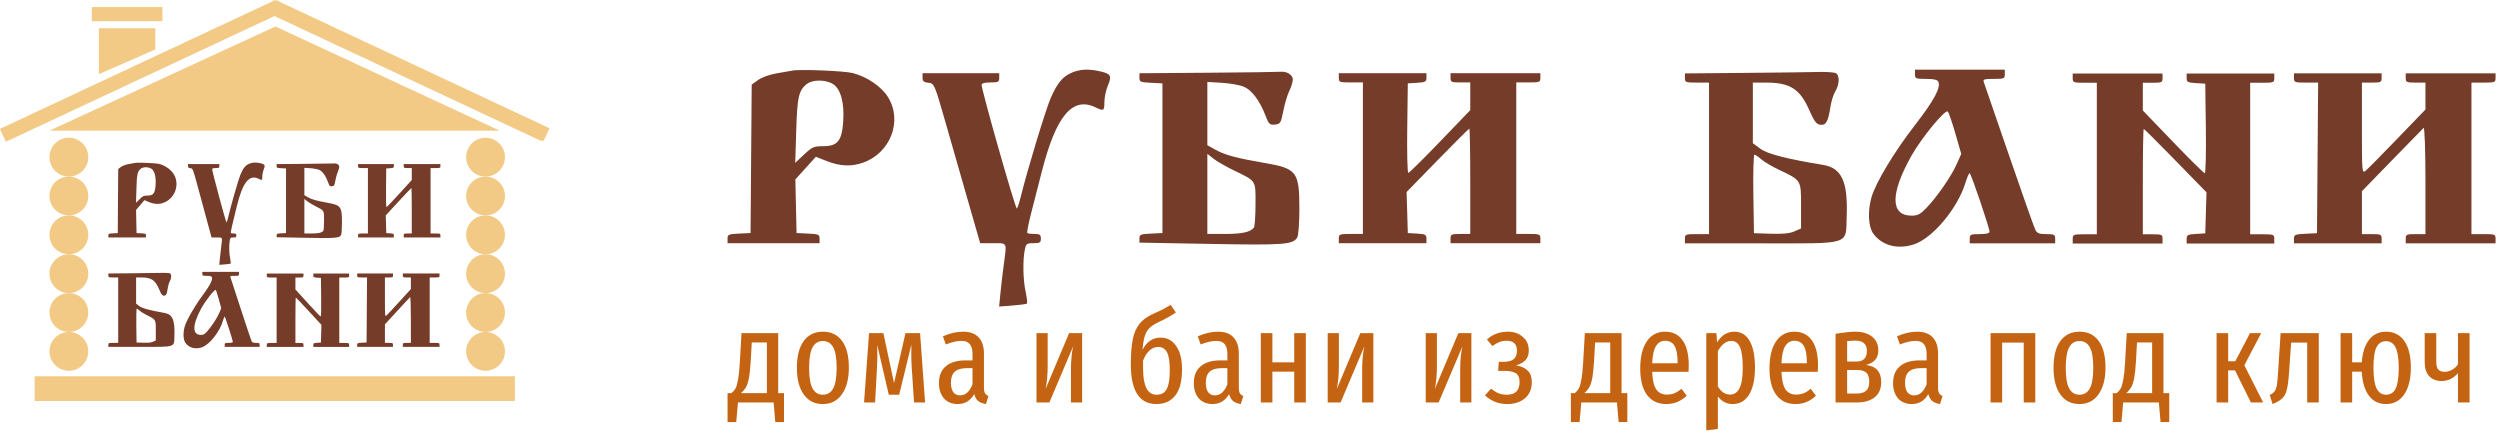 <svg width="323" height="56" viewBox="0 0 323 56" fill="none" xmlns="http://www.w3.org/2000/svg">
<path d="M101.293 50.793V54.533H100.171L99.95 52H95.343L95.122 54.533H94V50.793H94.51C94.725 50.612 94.895 50.413 95.02 50.198C95.145 49.971 95.252 49.603 95.343 49.093C95.445 48.583 95.524 47.852 95.581 46.9L95.802 43.041H100.545V50.793H101.293ZM99.083 44.248H97.128L96.992 46.713C96.935 47.597 96.862 48.294 96.771 48.804C96.68 49.303 96.556 49.699 96.397 49.994C96.238 50.277 96.017 50.544 95.734 50.793H99.083V44.248ZM106.324 42.854C107.389 42.854 108.211 43.251 108.789 44.044C109.378 44.826 109.673 45.982 109.673 47.512C109.673 48.951 109.372 50.096 108.772 50.946C108.182 51.785 107.361 52.204 106.307 52.204C105.253 52.204 104.431 51.79 103.842 50.963C103.252 50.136 102.958 48.991 102.958 47.529C102.958 46.022 103.252 44.866 103.842 44.061C104.431 43.256 105.258 42.854 106.324 42.854ZM106.324 44.061C105.723 44.061 105.275 44.333 104.981 44.877C104.686 45.41 104.539 46.294 104.539 47.529C104.539 48.753 104.686 49.637 104.981 50.181C105.275 50.725 105.717 50.997 106.307 50.997C106.907 50.997 107.355 50.725 107.65 50.181C107.944 49.637 108.092 48.747 108.092 47.512C108.092 46.288 107.944 45.41 107.65 44.877C107.355 44.333 106.913 44.061 106.324 44.061ZM119.522 52H118.094L117.805 47.648C117.759 47.013 117.737 46.356 117.737 45.676C117.737 45.166 117.742 44.781 117.754 44.52L116.173 50.997H114.83L113.334 44.554C113.345 44.849 113.351 45.268 113.351 45.812C113.351 46.379 113.334 46.985 113.3 47.631L113.062 52H111.634L112.28 43.041H114.133L115.51 49.501L116.989 43.041H118.876L119.522 52ZM127.128 50.096C127.128 50.413 127.174 50.651 127.264 50.81C127.355 50.957 127.502 51.076 127.706 51.167L127.383 52.204C126.964 52.136 126.63 52.006 126.38 51.813C126.142 51.609 125.972 51.309 125.87 50.912C125.383 51.773 124.669 52.204 123.728 52.204C122.992 52.204 122.402 51.96 121.96 51.473C121.53 50.974 121.314 50.317 121.314 49.501C121.314 48.549 121.609 47.824 122.198 47.325C122.788 46.815 123.643 46.56 124.765 46.56H125.649V45.744C125.649 45.155 125.53 44.724 125.292 44.452C125.066 44.18 124.709 44.044 124.221 44.044C123.643 44.044 122.969 44.197 122.198 44.503L121.824 43.449C122.742 43.052 123.604 42.854 124.408 42.854C125.326 42.854 126.006 43.103 126.448 43.602C126.902 44.089 127.128 44.781 127.128 45.676V50.096ZM124.034 51.082C124.737 51.082 125.275 50.606 125.649 49.654V47.563H124.935C124.221 47.563 123.694 47.716 123.354 48.022C123.026 48.328 122.861 48.798 122.861 49.433C122.861 49.977 122.963 50.391 123.167 50.674C123.371 50.946 123.66 51.082 124.034 51.082ZM139.812 52H138.367V47.784C138.367 46.549 138.463 45.534 138.656 44.741L135.579 52H133.913V43.041H135.358V47.24C135.358 48.453 135.267 49.461 135.086 50.266L138.129 43.041H139.812V52ZM149.962 43.619C150.789 43.619 151.452 43.976 151.951 44.69C152.461 45.393 152.716 46.407 152.716 47.733C152.716 49.252 152.421 50.379 151.832 51.116C151.254 51.841 150.449 52.204 149.418 52.204C147.208 52.204 146.103 50.493 146.103 47.07C146.103 45.721 146.188 44.639 146.358 43.823C146.528 42.996 146.817 42.333 147.225 41.834C147.633 41.324 148.217 40.899 148.976 40.559C149.554 40.298 149.99 40.094 150.285 39.947C150.58 39.788 150.903 39.601 151.254 39.386L151.917 40.372C151.418 40.735 150.67 41.154 149.673 41.63C149.186 41.857 148.812 42.095 148.551 42.344C148.29 42.582 148.081 42.922 147.922 43.364C147.775 43.806 147.673 44.418 147.616 45.2C148.149 44.146 148.931 43.619 149.962 43.619ZM149.418 50.997C149.781 50.997 150.081 50.918 150.319 50.759C150.568 50.6 150.767 50.289 150.914 49.824C151.061 49.348 151.135 48.668 151.135 47.784C151.135 46.696 151.01 45.931 150.761 45.489C150.512 45.047 150.138 44.826 149.639 44.826C149.242 44.826 148.874 44.973 148.534 45.268C148.194 45.563 147.911 46.005 147.684 46.594V47.614C147.684 49.869 148.262 50.997 149.418 50.997ZM160.056 50.096C160.056 50.413 160.101 50.651 160.192 50.81C160.282 50.957 160.43 51.076 160.634 51.167L160.311 52.204C159.891 52.136 159.557 52.006 159.308 51.813C159.07 51.609 158.9 51.309 158.798 50.912C158.31 51.773 157.596 52.204 156.656 52.204C155.919 52.204 155.33 51.96 154.888 51.473C154.457 50.974 154.242 50.317 154.242 49.501C154.242 48.549 154.536 47.824 155.126 47.325C155.715 46.815 156.571 46.56 157.693 46.56H158.577V45.744C158.577 45.155 158.458 44.724 158.22 44.452C157.993 44.18 157.636 44.044 157.149 44.044C156.571 44.044 155.896 44.197 155.126 44.503L154.752 43.449C155.67 43.052 156.531 42.854 157.336 42.854C158.254 42.854 158.934 43.103 159.376 43.602C159.829 44.089 160.056 44.781 160.056 45.676V50.096ZM156.962 51.082C157.664 51.082 158.203 50.606 158.577 49.654V47.563H157.863C157.149 47.563 156.622 47.716 156.282 48.022C155.953 48.328 155.789 48.798 155.789 49.433C155.789 49.977 155.891 50.391 156.095 50.674C156.299 50.946 156.588 51.082 156.962 51.082ZM167.216 52V48.022H164.394V52H162.898V43.041H164.394V46.815H167.216V43.041H168.712V52H167.216ZM177.437 52H175.992V47.784C175.992 46.549 176.089 45.534 176.281 44.741L173.204 52H171.538V43.041H172.983V47.24C172.983 48.453 172.893 49.461 172.711 50.266L175.754 43.041H177.437V52ZM190.104 52H188.659V47.784C188.659 46.549 188.755 45.534 188.948 44.741L185.871 52H184.205V43.041H185.65V47.24C185.65 48.453 185.559 49.461 185.378 50.266L188.421 43.041H190.104V52ZM194.833 42.854C195.592 42.854 196.227 43.075 196.737 43.517C197.258 43.948 197.519 44.537 197.519 45.285C197.519 45.784 197.388 46.186 197.128 46.492C196.878 46.787 196.465 47.025 195.887 47.206C196.567 47.331 197.071 47.563 197.4 47.903C197.74 48.243 197.91 48.73 197.91 49.365C197.91 50.272 197.609 50.974 197.009 51.473C196.419 51.96 195.66 52.204 194.731 52.204C193.62 52.204 192.662 51.83 191.858 51.082L192.64 50.215C192.98 50.487 193.303 50.685 193.609 50.81C193.915 50.935 194.272 50.997 194.68 50.997C195.779 50.997 196.329 50.453 196.329 49.365C196.329 48.821 196.176 48.447 195.87 48.243C195.564 48.028 195.088 47.92 194.442 47.92H193.558L193.643 46.747H194.289C194.855 46.747 195.28 46.634 195.564 46.407C195.847 46.169 195.989 45.806 195.989 45.319C195.989 44.458 195.547 44.027 194.663 44.027C194.3 44.027 193.983 44.084 193.711 44.197C193.439 44.31 193.138 44.48 192.81 44.707L192.113 43.857C192.498 43.517 192.906 43.268 193.337 43.109C193.779 42.939 194.277 42.854 194.833 42.854ZM210.252 50.793V54.533H209.13L208.909 52H204.302L204.081 54.533H202.959V50.793H203.469C203.685 50.612 203.855 50.413 203.979 50.198C204.104 49.971 204.212 49.603 204.302 49.093C204.404 48.583 204.484 47.852 204.54 46.9L204.761 43.041H209.504V50.793H210.252ZM208.042 44.248H206.087L205.951 46.713C205.895 47.597 205.821 48.294 205.73 48.804C205.64 49.303 205.515 49.699 205.356 49.994C205.198 50.277 204.977 50.544 204.693 50.793H208.042V44.248ZM218.19 47.257C218.19 47.506 218.179 47.767 218.156 48.039H213.464C213.509 49.116 213.685 49.875 213.991 50.317C214.308 50.759 214.756 50.98 215.334 50.98C215.708 50.98 216.042 50.923 216.337 50.81C216.632 50.685 216.938 50.493 217.255 50.232L217.918 51.133C217.17 51.847 216.292 52.204 215.283 52.204C214.218 52.204 213.39 51.813 212.801 51.031C212.212 50.238 211.917 49.099 211.917 47.614C211.917 46.129 212.195 44.968 212.75 44.129C213.317 43.279 214.11 42.854 215.13 42.854C216.116 42.854 216.87 43.228 217.391 43.976C217.924 44.713 218.19 45.806 218.19 47.257ZM216.745 46.815C216.745 45.84 216.615 45.132 216.354 44.69C216.093 44.248 215.685 44.027 215.13 44.027C214.631 44.027 214.24 44.254 213.957 44.707C213.674 45.149 213.509 45.891 213.464 46.934H216.745V46.815ZM224.074 42.854C224.946 42.854 225.609 43.256 226.063 44.061C226.516 44.854 226.743 46.005 226.743 47.512C226.743 48.974 226.493 50.124 225.995 50.963C225.496 51.79 224.782 52.204 223.853 52.204C223.082 52.204 222.447 51.875 221.949 51.218V55.417L220.453 55.604V43.041H221.762L221.847 44.231C222.413 43.313 223.156 42.854 224.074 42.854ZM223.53 50.98C224.062 50.98 224.465 50.708 224.737 50.164C225.02 49.609 225.162 48.725 225.162 47.512C225.162 46.277 225.043 45.393 224.805 44.86C224.567 44.316 224.193 44.044 223.683 44.044C223.037 44.044 222.459 44.48 221.949 45.353V49.943C222.379 50.634 222.906 50.98 223.53 50.98ZM234.89 47.257C234.89 47.506 234.879 47.767 234.856 48.039H230.164C230.21 49.116 230.385 49.875 230.691 50.317C231.009 50.759 231.456 50.98 232.034 50.98C232.408 50.98 232.743 50.923 233.037 50.81C233.332 50.685 233.638 50.493 233.955 50.232L234.618 51.133C233.87 51.847 232.992 52.204 231.983 52.204C230.918 52.204 230.091 51.813 229.501 51.031C228.912 50.238 228.617 49.099 228.617 47.614C228.617 46.129 228.895 44.968 229.45 44.129C230.017 43.279 230.81 42.854 231.83 42.854C232.816 42.854 233.57 43.228 234.091 43.976C234.624 44.713 234.89 45.806 234.89 47.257ZM233.445 46.815C233.445 45.84 233.315 45.132 233.054 44.69C232.794 44.248 232.386 44.027 231.83 44.027C231.332 44.027 230.941 44.254 230.657 44.707C230.374 45.149 230.21 45.891 230.164 46.934H233.445V46.815ZM241.097 47.155C242.4 47.314 243.052 48.045 243.052 49.348C243.052 50.221 242.769 50.884 242.202 51.337C241.635 51.779 240.87 52 239.907 52H237.153V43.126C238.264 42.945 239.114 42.854 239.703 42.854C240.621 42.854 241.346 43.069 241.879 43.5C242.412 43.931 242.678 44.52 242.678 45.268C242.678 45.744 242.559 46.135 242.321 46.441C242.083 46.747 241.675 46.985 241.097 47.155ZM239.703 44.01C239.454 44.01 239.102 44.033 238.649 44.078V46.713H239.839C240.746 46.713 241.199 46.254 241.199 45.336C241.199 44.871 241.074 44.537 240.825 44.333C240.587 44.118 240.213 44.01 239.703 44.01ZM239.907 50.844C240.417 50.844 240.808 50.731 241.08 50.504C241.363 50.277 241.505 49.886 241.505 49.331C241.505 48.742 241.369 48.339 241.097 48.124C240.836 47.909 240.451 47.801 239.941 47.801H238.649V50.844H239.907ZM250.397 50.096C250.397 50.413 250.443 50.651 250.533 50.81C250.624 50.957 250.771 51.076 250.975 51.167L250.652 52.204C250.233 52.136 249.899 52.006 249.649 51.813C249.411 51.609 249.241 51.309 249.139 50.912C248.652 51.773 247.938 52.204 246.997 52.204C246.261 52.204 245.671 51.96 245.229 51.473C244.799 50.974 244.583 50.317 244.583 49.501C244.583 48.549 244.878 47.824 245.467 47.325C246.057 46.815 246.912 46.56 248.034 46.56H248.918V45.744C248.918 45.155 248.799 44.724 248.561 44.452C248.335 44.18 247.978 44.044 247.49 44.044C246.912 44.044 246.238 44.197 245.467 44.503L245.093 43.449C246.011 43.052 246.873 42.854 247.677 42.854C248.595 42.854 249.275 43.103 249.717 43.602C250.171 44.089 250.397 44.781 250.397 45.676V50.096ZM247.303 51.082C248.006 51.082 248.544 50.606 248.918 49.654V47.563H248.204C247.49 47.563 246.963 47.716 246.623 48.022C246.295 48.328 246.13 48.798 246.13 49.433C246.13 49.977 246.232 50.391 246.436 50.674C246.64 50.946 246.929 51.082 247.303 51.082ZM261.466 52V44.265H258.678V52H257.182V43.041H262.962V52H261.466ZM268.68 42.854C269.745 42.854 270.567 43.251 271.145 44.044C271.734 44.826 272.029 45.982 272.029 47.512C272.029 48.951 271.728 50.096 271.128 50.946C270.538 51.785 269.717 52.204 268.663 52.204C267.609 52.204 266.787 51.79 266.198 50.963C265.608 50.136 265.314 48.991 265.314 47.529C265.314 46.022 265.608 44.866 266.198 44.061C266.787 43.256 267.614 42.854 268.68 42.854ZM268.68 44.061C268.079 44.061 267.631 44.333 267.337 44.877C267.042 45.41 266.895 46.294 266.895 47.529C266.895 48.753 267.042 49.637 267.337 50.181C267.631 50.725 268.073 50.997 268.663 50.997C269.263 50.997 269.711 50.725 270.006 50.181C270.3 49.637 270.448 48.747 270.448 47.512C270.448 46.288 270.3 45.41 270.006 44.877C269.711 44.333 269.269 44.061 268.68 44.061ZM280.266 50.793V54.533H279.144L278.923 52H274.316L274.095 54.533H272.973V50.793H273.483C273.699 50.612 273.869 50.413 273.993 50.198C274.118 49.971 274.226 49.603 274.316 49.093C274.418 48.583 274.498 47.852 274.554 46.9L274.775 43.041H279.518V50.793H280.266ZM278.056 44.248H276.101L275.965 46.713C275.909 47.597 275.835 48.294 275.744 48.804C275.654 49.303 275.529 49.699 275.37 49.994C275.212 50.277 274.991 50.544 274.707 50.793H278.056V44.248ZM292.146 43.041L289.97 47.189L292.401 52H290.82L288.763 47.852H287.879V52H286.383V43.041H287.879V46.679H288.797L290.701 43.041H292.146ZM299.586 43.041V52H298.09V44.265H295.999L296.016 44.282L295.744 48.141C295.676 49.138 295.579 49.875 295.455 50.351C295.341 50.827 295.149 51.195 294.877 51.456C294.616 51.717 294.197 51.966 293.619 52.204L293.245 51.031C293.539 50.895 293.755 50.731 293.891 50.538C294.027 50.334 294.123 50.062 294.18 49.722C294.236 49.371 294.287 48.793 294.333 47.988L294.656 43.041H299.586ZM308.285 42.854C309.282 42.854 310.064 43.251 310.631 44.044C311.197 44.837 311.481 45.993 311.481 47.512C311.481 48.963 311.197 50.107 310.631 50.946C310.064 51.785 309.276 52.204 308.268 52.204C307.338 52.204 306.602 51.841 306.058 51.116C305.514 50.379 305.208 49.348 305.14 48.022H303.899V52H302.403V43.041H303.899V46.815H305.14C305.23 45.557 305.548 44.582 306.092 43.891C306.636 43.2 307.367 42.854 308.285 42.854ZM308.268 50.997C308.857 50.997 309.276 50.725 309.526 50.181C309.786 49.637 309.917 48.747 309.917 47.512C309.917 46.311 309.781 45.438 309.509 44.894C309.237 44.35 308.829 44.078 308.285 44.078C307.729 44.078 307.316 44.339 307.044 44.86C306.783 45.37 306.653 46.26 306.653 47.529C306.653 48.73 306.783 49.609 307.044 50.164C307.316 50.719 307.724 50.997 308.268 50.997ZM319.068 43.041V52H317.572V48.209C316.983 48.889 316.28 49.229 315.464 49.229C314.784 49.229 314.246 49.019 313.849 48.6C313.464 48.169 313.271 47.58 313.271 46.832V43.041H314.767V46.747C314.767 47.2 314.852 47.529 315.022 47.733C315.204 47.937 315.481 48.039 315.855 48.039C316.161 48.039 316.473 47.954 316.79 47.784C317.119 47.603 317.38 47.365 317.572 47.07V43.041H319.068Z" fill="#C46412"/>
<path fill-rule="evenodd" clip-rule="evenodd" d="M17.411 21.054C17.284 21.082 16.906 21.152 16.572 21.21C16.231 21.269 15.812 21.429 15.619 21.574L15.275 21.832L15.244 25.974L15.214 30.115L14.607 30.146C14.05 30.175 14 30.198 14 30.43V30.682H16.428H18.857V30.43C18.857 30.198 18.807 30.175 18.25 30.146L17.643 30.115L17.611 28.619L17.579 27.123L18.12 26.492L18.661 25.861L19.25 26.105C19.935 26.39 20.539 26.417 21.144 26.192C22.601 25.649 23.249 23.862 22.47 22.534C22.125 21.945 21.365 21.395 20.612 21.19C20.162 21.068 17.804 20.967 17.411 21.054ZM32.18 21.162C31.701 21.373 31.414 21.732 31.067 22.556C30.811 23.162 29.809 26.646 29.485 28.053C29.407 28.393 29.31 28.706 29.27 28.748C29.203 28.819 27.401 22.129 27.41 21.841C27.412 21.761 27.586 21.713 27.876 21.713C28.293 21.713 28.339 21.687 28.339 21.455V21.197H26.315H24.292V21.448C24.292 21.644 24.36 21.706 24.604 21.732C24.91 21.764 24.926 21.804 25.529 24.032C25.866 25.28 26.41 27.287 26.738 28.491L27.333 30.682H28.01C28.785 30.682 28.744 30.598 28.58 31.871C28.522 32.323 28.443 33.036 28.404 33.455L28.334 34.217L29.04 34.16C29.427 34.128 29.77 34.08 29.802 34.052C29.833 34.025 29.803 33.733 29.735 33.406C29.598 32.746 29.575 31.664 29.685 31.069C29.752 30.711 29.786 30.682 30.146 30.682C30.485 30.682 30.536 30.649 30.536 30.425C30.536 30.21 30.481 30.167 30.209 30.167C30.028 30.167 29.855 30.144 29.824 30.116C29.792 30.088 29.883 29.589 30.024 29.008C30.165 28.426 30.421 27.374 30.591 26.671C31.342 23.568 32.206 22.482 33.427 23.105C33.855 23.323 33.89 23.301 33.89 22.808C33.89 22.56 33.969 22.156 34.066 21.911C34.289 21.347 34.238 21.236 33.694 21.101C33.08 20.949 32.623 20.968 32.18 21.162ZM39.353 21.171L35.74 21.2V21.451C35.74 21.681 35.79 21.704 36.347 21.733L36.954 21.764V25.94V30.115L36.347 30.146C35.801 30.174 35.74 30.201 35.74 30.414V30.651L39.469 30.722C43.37 30.798 43.832 30.762 44.068 30.369C44.13 30.265 44.181 29.549 44.181 28.779C44.181 26.691 44.054 26.514 42.331 26.203C40.88 25.94 40.251 25.762 39.762 25.473L39.325 25.215V23.45V21.685L40.106 21.735C40.536 21.762 41.054 21.861 41.258 21.955C41.675 22.148 42.094 22.739 42.387 23.549C42.567 24.044 42.614 24.093 42.892 24.064C43.176 24.035 43.208 23.98 43.334 23.3C43.409 22.897 43.552 22.392 43.653 22.179C43.752 21.965 43.834 21.682 43.834 21.549C43.834 21.288 43.515 21.079 43.177 21.118C43.062 21.132 41.341 21.155 39.353 21.171ZM46.263 21.455C46.263 21.699 46.297 21.713 46.899 21.713H47.535V25.94V30.167H46.899C46.297 30.167 46.263 30.181 46.263 30.425V30.682H48.575H50.888V30.43C50.888 30.208 50.831 30.175 50.397 30.147L49.905 30.115L49.873 28.971L49.84 27.827L51.472 26.059C52.369 25.086 53.126 24.29 53.152 24.29C53.179 24.29 53.201 25.612 53.201 27.229V30.167H52.681C52.203 30.167 52.16 30.188 52.16 30.425V30.682H54.531H56.901V30.425C56.901 30.181 56.867 30.167 56.265 30.167H55.629V25.94V21.713H56.265C56.867 21.713 56.901 21.699 56.901 21.455V21.197H54.531H52.16V21.455C52.16 21.692 52.203 21.713 52.681 21.713H53.201V22.486V23.259L51.611 25.007C50.736 25.968 49.981 26.757 49.932 26.76C49.883 26.762 49.857 25.639 49.874 24.264L49.905 21.764L50.397 21.733C50.831 21.704 50.888 21.672 50.888 21.449V21.197H48.575H46.263V21.455ZM19.581 21.815C19.977 22.093 20.171 22.861 20.104 23.892C20.034 24.978 19.809 25.269 19.044 25.27C18.554 25.271 18.466 25.312 18.04 25.734L17.572 26.198L17.625 24.393C17.679 22.537 17.752 22.182 18.158 21.82C18.471 21.541 19.187 21.539 19.581 21.815ZM40.712 26.615C41.925 27.236 41.869 27.144 41.867 28.508C41.866 29.165 41.827 29.754 41.78 29.816C41.594 30.064 41.148 30.167 40.257 30.167H39.325V27.931V25.695L39.642 25.963C39.817 26.11 40.299 26.404 40.712 26.615Z" fill="#753C2A"/>
<path fill-rule="evenodd" clip-rule="evenodd" d="M26.142 35.383C26.142 35.623 26.18 35.64 26.724 35.64C27.147 35.64 27.325 35.685 27.375 35.803C27.515 36.127 27.142 36.854 26.131 38.231C25.046 39.711 24.06 41.446 23.843 42.259C23.638 43.026 23.68 43.889 23.94 44.269C24.396 44.937 25.216 45.169 26.081 44.874C27.07 44.538 28.396 42.862 28.808 41.428C28.892 41.137 28.99 40.898 29.026 40.899C29.097 40.899 30.082 43.965 30.077 44.172C30.075 44.255 29.891 44.301 29.553 44.301C29.075 44.301 29.033 44.322 29.033 44.559V44.816H33.543V44.559C33.543 44.326 33.496 44.301 33.078 44.301C32.706 44.301 32.59 44.254 32.498 44.069C32.435 43.941 31.811 42.074 31.111 39.919C30.411 37.764 29.81 35.92 29.775 35.821C29.72 35.665 29.792 35.64 30.297 35.64C30.845 35.64 30.883 35.624 30.883 35.383V35.125H26.142V35.383ZM17.151 35.305L14 35.334V35.59C14 35.832 14.036 35.846 14.636 35.846H15.272V44.301H14.636C14.035 44.301 14 44.315 14 44.559V44.816H17.977C22.859 44.816 22.482 44.943 22.538 43.287C22.604 41.363 22.273 40.609 21.285 40.438C19.369 40.105 18.351 39.828 17.979 39.536L17.585 39.227V35.846H18.282C19.555 35.846 20.075 36.201 20.574 37.407C20.822 38.006 20.942 38.173 21.144 38.199C21.446 38.238 21.56 38.025 21.68 37.197C21.724 36.89 21.839 36.503 21.936 36.337C22.16 35.95 22.177 35.441 21.968 35.323C21.879 35.272 21.467 35.241 21.054 35.254C20.64 35.266 18.884 35.289 17.151 35.305ZM46.147 35.589C46.147 35.832 46.182 35.846 46.784 35.846H47.422L47.361 44.249L46.754 44.28C46.197 44.309 46.147 44.332 46.147 44.564V44.816H50.773V44.559C50.773 44.322 50.73 44.301 50.252 44.301H49.732V41.907L51.309 40.191C52.177 39.248 52.932 38.431 52.986 38.378C53.041 38.323 53.085 39.609 53.085 41.29V44.301H52.565C52.087 44.301 52.045 44.322 52.045 44.559V44.816H56.786V44.559C56.786 44.315 56.751 44.301 56.15 44.301H55.514V35.846H56.15C56.751 35.846 56.786 35.832 56.786 35.589V35.331H52.045V35.589C52.045 35.825 52.087 35.846 52.565 35.846H53.085V37.349L51.63 38.943C50.83 39.82 50.076 40.629 49.954 40.741C49.735 40.941 49.732 40.91 49.732 38.395V35.846H50.252C50.73 35.846 50.773 35.825 50.773 35.589V35.331H46.147V35.589ZM28.273 38.686L28.585 39.825L28.346 40.395C28.065 41.063 27.316 42.21 26.754 42.831C26.427 43.193 26.288 43.27 25.961 43.27C24.833 43.27 24.833 42.031 25.961 39.919C26.497 38.914 27.736 37.325 27.875 37.462C27.923 37.509 28.102 38.06 28.273 38.686ZM18.027 40.124C18.175 40.263 18.591 40.524 18.952 40.705C20.149 41.303 20.129 41.268 20.129 42.718V43.986L19.778 44.148C19.527 44.263 19.174 44.301 18.535 44.279L17.643 44.249L17.611 42.058C17.594 40.853 17.62 39.868 17.669 39.869C17.718 39.87 17.879 39.985 18.027 40.124Z" fill="#753C2A"/>
<path fill-rule="evenodd" clip-rule="evenodd" d="M45.106 35.598C45.106 35.842 45.072 35.855 44.47 35.855H43.834V44.31H44.47C45.072 44.31 45.106 44.324 45.106 44.568V44.825H40.481V44.573C40.481 44.351 40.538 44.318 40.972 44.29L41.464 44.258L41.529 41.97L39.897 40.202C39 39.229 38.244 38.433 38.217 38.433C38.19 38.433 38.168 39.755 38.168 41.371V44.31H38.688C39.166 44.31 39.209 44.331 39.209 44.568V44.825H34.468V44.568C34.468 44.324 34.502 44.31 35.104 44.31H35.74V35.855H35.104C34.502 35.855 34.468 35.842 34.468 35.598V35.34H39.209V35.598C39.209 35.834 39.166 35.855 38.688 35.855H38.168V37.402L39.758 39.15C40.633 40.111 41.388 40.9 41.437 40.903C41.486 40.905 41.512 39.782 41.495 38.407L41.464 35.907L40.972 35.875C40.538 35.847 40.481 35.814 40.481 35.592V35.34H45.106V35.598Z" fill="#753C2A"/>
<rect x="4.478" y="48.612" width="62.045" height="3.198" fill="#F2CA85"/>
<path d="M35.587 3.422L64.558 16.881H6.387L35.587 3.422Z" fill="#F2CA85"/>
<rect x="35.354" width="39.059" height="1.831" transform="rotate(25.105 35.354 0)" fill="#F2CA85"/>
<rect x="35.631" width="39.059" height="1.831" transform="rotate(25.105 35.631 0)" fill="#F2CA85"/>
<rect width="39.059" height="1.831" transform="matrix(-0.906 0.424 0.424 0.906 35.369 0.094)" fill="#F2CA85"/>
<path d="M12.775 3.65H20.075V6.387L12.775 9.581V3.65Z" fill="#F2CA85"/>
<rect x="11.862" y="0.912" width="9.125" height="1.825" fill="#F2CA85"/>
<circle cx="8.897" cy="20.303" r="2.509" fill="#F2CA85"/>
<circle cx="8.897" cy="25.321" r="2.509" fill="#F2CA85"/>
<circle cx="8.897" cy="30.34" r="2.509" fill="#F2CA85"/>
<circle cx="8.897" cy="35.359" r="2.509" fill="#F2CA85"/>
<circle cx="8.897" cy="40.377" r="2.509" fill="#F2CA85"/>
<circle cx="8.897" cy="45.396" r="2.509" fill="#F2CA85"/>
<circle cx="62.733" cy="20.303" r="2.509" fill="#F2CA85"/>
<circle cx="62.733" cy="25.321" r="2.509" fill="#F2CA85"/>
<circle cx="62.733" cy="30.34" r="2.509" fill="#F2CA85"/>
<circle cx="62.733" cy="35.359" r="2.509" fill="#F2CA85"/>
<circle cx="62.733" cy="40.377" r="2.509" fill="#F2CA85"/>
<circle cx="62.733" cy="45.396" r="2.509" fill="#F2CA85"/>
<path fill-rule="evenodd" clip-rule="evenodd" d="M102.35 9.124C102.039 9.189 101.114 9.352 100.295 9.486C99.462 9.623 98.435 9.993 97.963 10.328L97.12 10.927L97.046 20.517L96.972 30.108L95.486 30.18C94.121 30.246 94 30.3 94 30.837V31.421H99.944H105.889V30.837C105.889 30.3 105.767 30.246 104.402 30.18L102.916 30.108L102.839 26.644L102.76 23.18L104.085 21.718L105.409 20.256L106.852 20.822C108.528 21.481 110.007 21.545 111.488 21.023C115.054 19.767 116.64 15.627 114.734 12.551C113.89 11.188 112.028 9.915 110.186 9.44C109.084 9.157 103.311 8.924 102.35 9.124ZM138.502 9.376C137.329 9.864 136.626 10.696 135.776 12.603C135.151 14.006 132.698 22.074 131.906 25.333C131.714 26.121 131.477 26.845 131.379 26.942C131.213 27.105 126.803 11.614 126.825 10.949C126.831 10.761 127.256 10.65 127.967 10.65C128.986 10.65 129.1 10.591 129.1 10.053V9.456H124.146H119.192V10.038C119.192 10.491 119.36 10.635 119.956 10.694C120.705 10.768 120.745 10.861 122.22 16.022C123.046 18.911 124.378 23.557 125.18 26.348L126.638 31.421H128.293C130.19 31.421 130.091 31.225 129.689 34.173C129.547 35.22 129.353 36.871 129.259 37.841L129.088 39.605L130.815 39.473C131.764 39.401 132.603 39.289 132.68 39.225C132.756 39.16 132.682 38.486 132.516 37.727C132.181 36.199 132.125 33.694 132.395 32.316C132.557 31.488 132.642 31.421 133.524 31.421C134.353 31.421 134.478 31.343 134.478 30.824C134.478 30.328 134.342 30.227 133.676 30.227C133.235 30.227 132.811 30.174 132.734 30.11C132.657 30.045 132.878 28.89 133.224 27.543C133.57 26.196 134.195 23.761 134.612 22.131C136.451 14.948 138.566 12.432 141.554 13.873C142.602 14.379 142.687 14.328 142.687 13.187C142.687 12.613 142.881 11.677 143.119 11.109C143.665 9.803 143.54 9.546 142.207 9.234C140.705 8.882 139.587 8.925 138.502 9.376ZM156.061 9.397L147.215 9.463V10.044C147.215 10.577 147.339 10.631 148.702 10.697L150.188 10.77V20.439V30.108L148.702 30.18C147.366 30.245 147.215 30.308 147.215 30.8V31.347L156.344 31.514C165.894 31.688 167.024 31.606 167.602 30.695C167.754 30.455 167.879 28.798 167.879 27.012C167.879 22.179 167.567 21.768 163.35 21.047C159.798 20.44 158.257 20.026 157.061 19.358L155.99 18.761V14.673V10.586L157.903 10.701C158.955 10.765 160.224 10.995 160.723 11.212C161.745 11.658 162.77 13.026 163.488 14.902C163.927 16.049 164.043 16.162 164.723 16.095C165.419 16.027 165.497 15.899 165.806 14.325C165.989 13.392 166.339 12.224 166.585 11.73C166.829 11.235 167.03 10.579 167.03 10.271C167.03 9.667 166.249 9.183 165.421 9.274C165.138 9.305 160.926 9.36 156.061 9.397ZM172.974 10.053C172.974 10.618 173.059 10.65 174.531 10.65H176.088V20.439V30.227H174.531C173.059 30.227 172.974 30.26 172.974 30.824V31.421H178.635H184.296V30.838C184.296 30.323 184.157 30.246 183.093 30.181L181.89 30.108L181.811 27.459L181.731 24.809L185.725 20.714C187.922 18.462 189.773 16.619 189.839 16.619C189.904 16.619 189.958 19.681 189.958 23.423V30.227H188.684C187.514 30.227 187.41 30.276 187.41 30.824V31.421H193.213H199.016V30.824C199.016 30.26 198.931 30.227 197.459 30.227H195.902V20.439V10.65H197.459C198.931 10.65 199.016 10.618 199.016 10.053V9.456H193.213H187.41V10.053C187.41 10.601 187.514 10.65 188.684 10.65H189.958V12.441V14.232L186.066 18.279C183.925 20.505 182.076 22.331 181.956 22.338C181.837 22.344 181.773 19.743 181.815 16.559L181.89 10.77L183.093 10.696C184.157 10.631 184.296 10.555 184.296 10.04V9.456H178.635H172.974V10.053ZM107.662 10.887C108.632 11.531 109.106 13.31 108.942 15.697C108.769 18.211 108.22 18.886 106.346 18.888C105.148 18.89 104.931 18.985 103.888 19.963L102.744 21.036L102.873 16.858C103.005 12.559 103.185 11.737 104.179 10.899C104.944 10.253 106.698 10.248 107.662 10.887ZM159.387 22.003C162.356 23.441 162.218 23.228 162.213 26.385C162.211 27.907 162.116 29.271 162.001 29.416C161.547 29.989 160.454 30.227 158.274 30.227H155.99V25.05V19.872L156.769 20.492C157.197 20.833 158.375 21.513 159.387 22.003Z" fill="#753C2A"/>
<path fill-rule="evenodd" clip-rule="evenodd" d="M247.415 9.597C247.415 10.154 247.508 10.194 248.839 10.194C249.874 10.194 250.31 10.296 250.434 10.57C250.775 11.32 249.864 13.004 247.389 16.194C244.731 19.62 242.317 23.637 241.786 25.519C241.285 27.295 241.387 29.295 242.024 30.176C243.142 31.722 245.149 32.258 247.265 31.577C249.687 30.797 252.933 26.916 253.942 23.597C254.147 22.922 254.387 22.37 254.474 22.37C254.649 22.37 257.059 29.471 257.047 29.95C257.041 30.143 256.591 30.248 255.765 30.248C254.595 30.248 254.491 30.297 254.491 30.845V31.442H265.53V30.845C265.53 30.308 265.417 30.248 264.392 30.248C263.483 30.248 263.197 30.14 262.973 29.711C262.819 29.416 261.291 25.091 259.578 20.102C257.865 15.112 256.394 10.841 256.307 10.611C256.173 10.251 256.349 10.194 257.586 10.194C258.927 10.194 259.02 10.155 259.02 9.597V9H247.415V9.597ZM225.407 9.418L217.693 9.485V10.078C217.693 10.638 217.781 10.671 219.25 10.671H220.807V30.248H219.25C217.778 30.248 217.693 30.281 217.693 30.845V31.442H227.427C239.378 31.442 238.455 31.735 238.593 27.9C238.755 23.445 237.943 21.699 235.526 21.302C230.834 20.532 228.345 19.89 227.434 19.215L226.468 18.5V10.671H228.175C231.291 10.671 232.565 11.491 233.785 14.285C234.391 15.672 234.686 16.059 235.181 16.119C235.92 16.209 236.199 15.716 236.492 13.797C236.601 13.087 236.882 12.192 237.118 11.807C237.668 10.91 237.708 9.731 237.197 9.458C236.979 9.342 235.972 9.27 234.96 9.298C233.948 9.327 229.649 9.381 225.407 9.418ZM296.384 10.074C296.384 10.639 296.469 10.671 297.944 10.671H299.504L299.356 30.129L297.87 30.201C296.506 30.267 296.384 30.321 296.384 30.858V31.442H307.707V30.845C307.707 30.297 307.603 30.248 306.433 30.248H305.159V24.706L309.021 20.732C311.145 18.547 312.992 16.657 313.125 16.532C313.26 16.406 313.368 19.384 313.368 23.277V30.248H312.094C310.924 30.248 310.82 30.297 310.82 30.845V31.442H322.426V30.845C322.426 30.281 322.341 30.248 320.869 30.248H319.312V10.671H320.869C322.341 10.671 322.426 10.639 322.426 10.074V9.477H310.82V10.074C310.82 10.623 310.924 10.671 312.094 10.671H313.368V14.151L309.806 17.842C307.848 19.873 306.001 21.746 305.702 22.005C305.166 22.47 305.159 22.396 305.159 16.573V10.671H306.433C307.603 10.671 307.707 10.623 307.707 10.074V9.477H296.384V10.074ZM252.632 17.247L253.394 19.884L252.809 21.203C252.122 22.752 250.288 25.408 248.913 26.846C248.112 27.684 247.773 27.861 246.971 27.861C244.211 27.861 244.211 24.992 246.971 20.102C248.284 17.774 251.317 14.094 251.658 14.413C251.774 14.522 252.212 15.797 252.632 17.247ZM227.551 20.576C227.913 20.898 228.932 21.503 229.815 21.921C232.746 23.307 232.695 23.226 232.695 26.583V29.52L231.837 29.894C231.223 30.162 230.358 30.248 228.794 30.199L226.61 30.129L226.533 25.056C226.491 22.265 226.555 19.984 226.675 19.986C226.795 19.989 227.189 20.254 227.551 20.576Z" fill="#753C2A"/>
<path fill-rule="evenodd" clip-rule="evenodd" d="M293.837 10.095C293.837 10.66 293.752 10.692 292.28 10.692H290.723V30.269H292.28C293.752 30.269 293.837 30.302 293.837 30.866V31.463H282.514V30.88C282.514 30.364 282.654 30.288 283.717 30.223L284.92 30.15L285.079 24.851L281.085 20.756C278.889 18.504 277.038 16.661 276.972 16.661C276.907 16.661 276.853 19.723 276.853 23.465V30.269H278.127C279.297 30.269 279.4 30.318 279.4 30.866V31.463H267.795V30.866C267.795 30.302 267.88 30.269 269.352 30.269H270.909V10.692H269.352C267.88 10.692 267.795 10.66 267.795 10.095V9.498H279.4V10.095C279.4 10.643 279.297 10.692 278.127 10.692H276.853V14.274L280.745 18.321C282.885 20.547 284.735 22.373 284.854 22.38C284.974 22.386 285.038 19.785 284.996 16.601L284.92 10.812L283.717 10.738C282.654 10.673 282.514 10.597 282.514 10.082V9.498H293.837V10.095Z" fill="#753C2A"/>
</svg>
